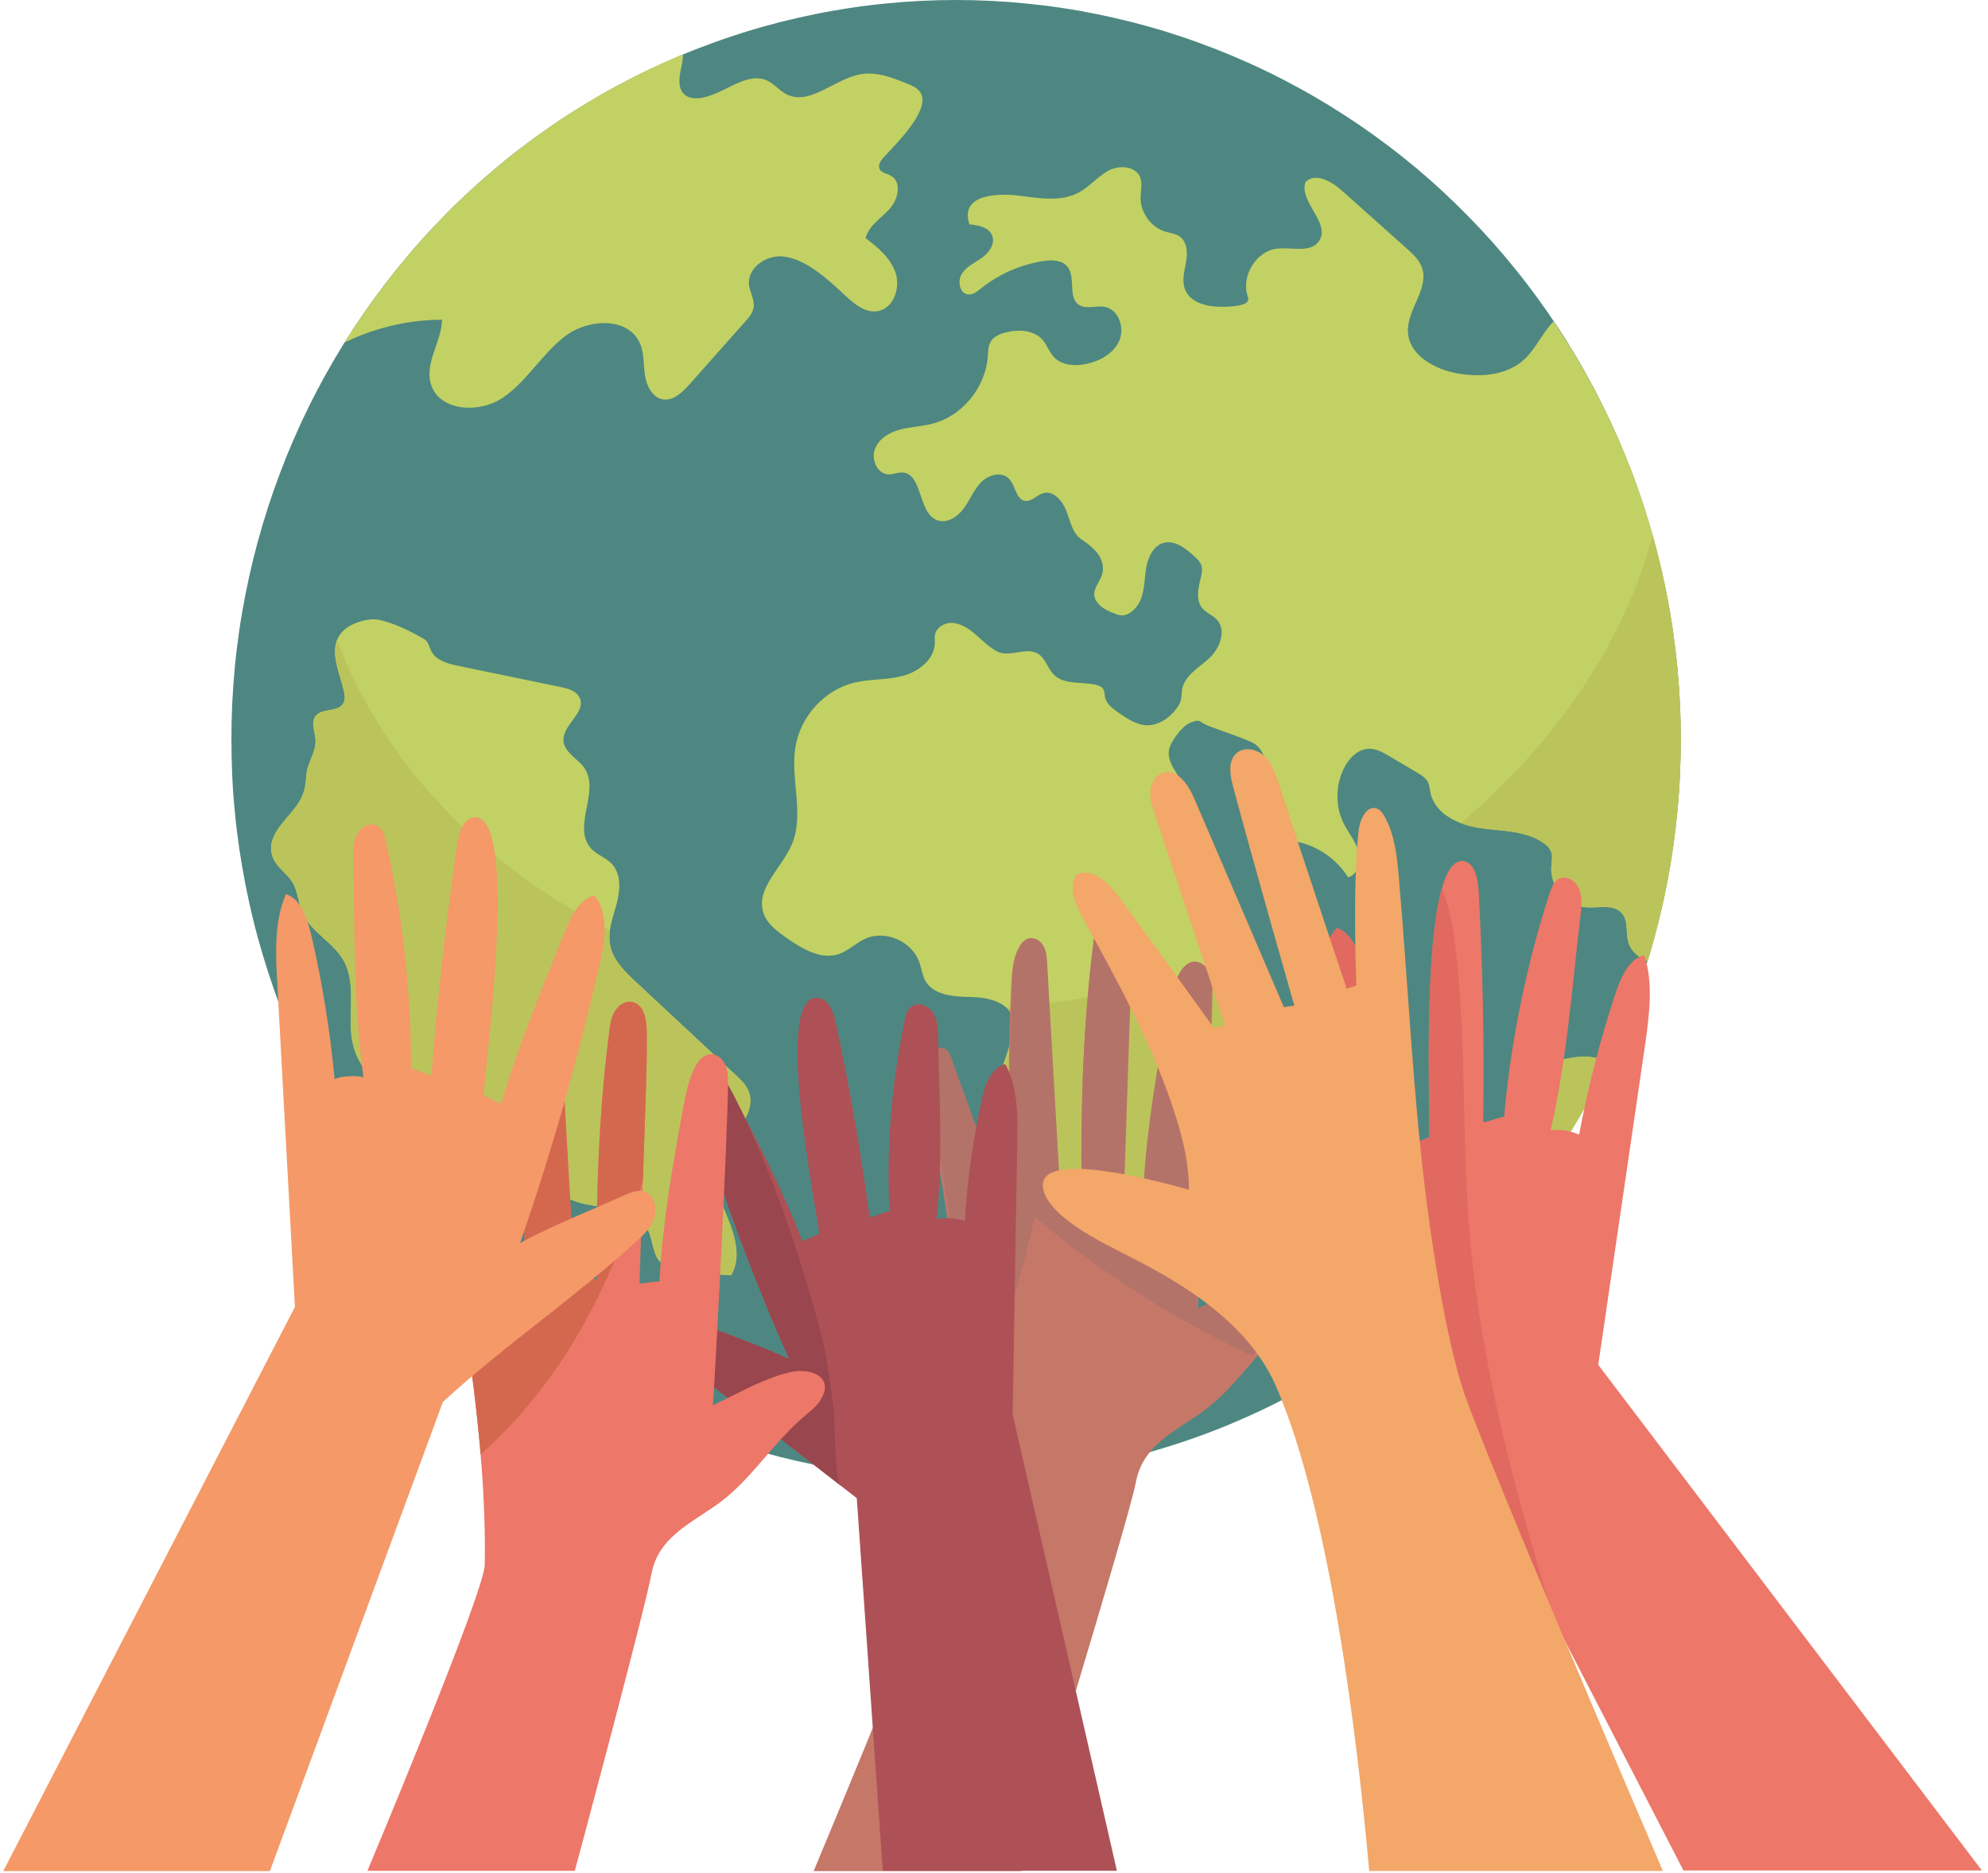 <svg width="225" height="212" viewBox="0 0 225 212" fill="none" xmlns="http://www.w3.org/2000/svg">
<path d="M190.226 83.717C190.226 85.081 190.192 86.454 190.133 87.827C190.073 89.2 189.972 90.564 189.837 91.928C189.701 93.293 189.541 94.649 189.346 96.004C189.152 97.36 188.915 98.708 188.661 100.055C188.399 101.394 188.103 102.733 187.773 104.064C187.443 105.394 187.088 106.716 186.699 108.029C186.31 109.343 185.887 110.64 185.439 111.928C184.982 113.224 184.509 114.495 183.993 115.766C183.477 117.029 182.936 118.283 182.361 119.521C181.785 120.758 181.177 121.987 180.551 123.19C179.916 124.402 179.257 125.588 178.563 126.766C177.878 127.944 177.159 129.096 176.407 130.232C175.662 131.376 174.884 132.495 174.089 133.596C173.286 134.698 172.466 135.774 171.611 136.833C170.757 137.893 169.878 138.926 168.981 139.943C168.076 140.96 167.155 141.952 166.199 142.926C165.252 143.892 164.279 144.841 163.29 145.757C162.292 146.68 161.277 147.57 160.245 148.443C159.205 149.316 158.148 150.155 157.065 150.968C155.983 151.782 154.892 152.578 153.775 153.341C152.659 154.104 151.526 154.833 150.376 155.536C149.225 156.239 148.058 156.909 146.866 157.561C145.682 158.205 144.489 158.824 143.272 159.409C142.062 159.993 140.827 160.544 139.593 161.07C138.358 161.595 137.106 162.087 135.838 162.544C134.578 163.01 133.301 163.434 132.015 163.832C130.73 164.231 129.436 164.595 128.133 164.934C126.831 165.264 125.52 165.561 124.201 165.832C122.881 166.095 121.562 166.332 120.234 166.536C118.907 166.739 117.57 166.908 116.243 167.035C114.906 167.171 113.57 167.273 112.225 167.332C110.889 167.4 109.545 167.434 108.2 167.434C106.855 167.434 105.51 167.4 104.174 167.332C102.838 167.264 101.493 167.163 100.157 167.035C98.821 166.9 97.493 166.739 96.165 166.536C94.838 166.332 93.518 166.095 92.199 165.832C90.88 165.561 89.577 165.264 88.266 164.934C86.964 164.595 85.67 164.231 84.385 163.832C83.099 163.434 81.822 163.01 80.562 162.544C79.302 162.087 78.05 161.595 76.807 161.07C75.564 160.544 74.337 159.985 73.128 159.409C71.919 158.824 70.718 158.205 69.534 157.561C68.35 156.909 67.183 156.239 66.032 155.536C64.882 154.833 63.749 154.095 62.624 153.341C61.508 152.578 60.417 151.79 59.334 150.968C58.252 150.155 57.195 149.307 56.163 148.443C55.123 147.57 54.108 146.68 53.118 145.757C52.12 144.833 51.148 143.892 50.201 142.926C49.254 141.952 48.323 140.96 47.427 139.943C46.522 138.926 45.651 137.893 44.797 136.833C43.943 135.774 43.122 134.689 42.319 133.596C41.524 132.495 40.746 131.376 40.001 130.232C39.257 129.096 38.538 127.935 37.845 126.766C37.151 125.588 36.492 124.393 35.866 123.19C35.232 121.978 34.631 120.758 34.056 119.521C33.481 118.283 32.94 117.029 32.424 115.766C31.916 114.504 31.426 113.224 30.978 111.928C30.529 110.64 30.107 109.334 29.718 108.029C29.328 106.716 28.965 105.402 28.643 104.064C28.314 102.733 28.026 101.394 27.764 100.055C27.502 98.708 27.273 97.36 27.07 96.004C26.876 94.649 26.707 93.293 26.58 91.928C26.445 90.564 26.343 89.2 26.284 87.827C26.225 86.454 26.191 85.09 26.191 83.717C26.191 82.344 26.225 80.98 26.284 79.607C26.352 78.243 26.453 76.87 26.58 75.505C26.707 74.141 26.876 72.785 27.07 71.429C27.265 70.073 27.502 68.726 27.764 67.379C28.026 66.04 28.322 64.701 28.643 63.37C28.973 62.04 29.328 60.726 29.718 59.413C30.107 58.099 30.529 56.803 30.978 55.515C31.434 54.218 31.916 52.947 32.424 51.676C32.94 50.413 33.481 49.159 34.056 47.913C34.631 46.676 35.232 45.447 35.866 44.244C36.492 43.041 37.16 41.846 37.845 40.668C38.538 39.49 39.257 38.329 40.001 37.193C40.746 36.058 41.524 34.931 42.319 33.838C43.122 32.736 43.943 31.66 44.797 30.6C45.651 29.541 46.522 28.499 47.427 27.482C48.323 26.465 49.254 25.474 50.201 24.508C51.148 23.533 52.12 22.592 53.118 21.677C54.108 20.753 55.131 19.855 56.163 18.991C57.195 18.118 58.252 17.279 59.334 16.465C60.417 15.652 61.508 14.864 62.624 14.101C63.741 13.338 64.874 12.61 66.032 11.906C67.183 11.203 68.35 10.525 69.534 9.881C70.718 9.237 71.919 8.618 73.128 8.034C74.346 7.449 75.572 6.898 76.807 6.373C78.042 5.847 79.302 5.356 80.562 4.898C81.822 4.432 83.108 4.008 84.385 3.602C85.67 3.203 86.964 2.839 88.266 2.508C89.569 2.178 90.88 1.881 92.199 1.61C93.518 1.339 94.838 1.11 96.165 0.907C97.493 0.703 98.829 0.534 100.157 0.407C101.493 0.271 102.838 0.169 104.174 0.102C105.51 0.034 106.855 0 108.2 0C109.536 0 110.881 0.034 112.225 0.102C113.57 0.169 114.906 0.271 116.243 0.407C117.579 0.542 118.907 0.703 120.234 0.907C121.562 1.102 122.881 1.339 124.201 1.61C125.52 1.881 126.822 2.178 128.133 2.508C129.436 2.847 130.73 3.203 132.015 3.602C133.301 4 134.578 4.432 135.838 4.898C137.098 5.356 138.35 5.847 139.593 6.373C140.836 6.898 142.062 7.449 143.272 8.034C144.489 8.618 145.682 9.237 146.866 9.881C148.05 10.525 149.217 11.203 150.376 11.906C151.526 12.61 152.659 13.347 153.775 14.101C154.892 14.864 155.983 15.652 157.065 16.465C158.148 17.279 159.205 18.126 160.245 18.991C161.277 19.864 162.3 20.753 163.29 21.677C164.279 22.592 165.252 23.541 166.199 24.508C167.146 25.474 168.076 26.465 168.981 27.482C169.878 28.499 170.757 29.541 171.611 30.6C172.466 31.66 173.286 32.736 174.089 33.838C174.884 34.939 175.662 36.058 176.407 37.193C177.159 38.329 177.87 39.49 178.563 40.668C179.257 41.846 179.916 43.041 180.551 44.244C181.177 45.456 181.785 46.684 182.361 47.913C182.936 49.151 183.477 50.405 183.993 51.676C184.509 52.947 184.991 54.218 185.439 55.515C185.896 56.803 186.31 58.108 186.699 59.413C187.088 60.726 187.443 62.04 187.773 63.37C188.103 64.701 188.39 66.04 188.661 67.379C188.923 68.726 189.152 70.073 189.346 71.429C189.541 72.785 189.71 74.141 189.837 75.505C189.963 76.87 190.065 78.234 190.133 79.607C190.2 80.971 190.226 82.344 190.226 83.717Z" fill="#4E8781"/>
<path d="M190.226 83.717C190.226 92.454 188.915 100.886 186.479 108.801C185.473 108.436 184.593 107.69 184.297 106.657C183.993 105.589 184.297 104.301 183.612 103.445C182.699 102.292 180.914 102.826 179.468 102.716C177.286 102.547 175.442 100.403 175.578 98.174C175.612 97.598 175.747 97.004 175.561 96.454C175.392 95.971 174.994 95.623 174.571 95.344C172.516 94.005 169.911 94.098 167.501 93.75C165.091 93.394 162.393 92.166 161.894 89.725C161.818 89.335 161.793 88.92 161.624 88.564C161.378 88.064 160.871 87.742 160.389 87.463C159.374 86.852 158.351 86.251 157.327 85.649C156.549 85.191 155.704 84.708 154.816 84.768C153.699 84.852 152.794 85.742 152.236 86.734C151.145 88.691 151.069 91.225 152.092 93.25C152.617 94.301 153.42 95.233 153.75 96.369C154.08 97.504 153.691 99.004 152.574 99.326C151.264 97.225 149.065 95.708 146.663 95.267C145.91 95.132 145.098 95.072 144.43 94.674C142.773 93.666 142.908 91.225 143.195 89.267C143.483 87.31 143.424 84.819 141.656 84.022C140.117 83.336 138.434 82.81 136.861 82.209C135.584 81.725 135.948 81.31 134.662 81.844C133.85 82.175 132.852 83.539 132.489 84.335C131.499 86.488 134.256 88.14 134.603 90.674C135.068 94.166 135.203 97.962 137.368 100.716C138.62 102.326 140.523 103.496 141.174 105.428C141.673 106.902 141.343 108.546 141.529 110.106C141.893 113.097 144.143 115.521 144.921 118.436C145.69 121.292 144.963 124.41 143.458 126.935C141.952 129.461 140.455 131.342 138.02 132.935C136.303 134.062 136.193 136.537 135.288 138.41C134.307 140.443 132.252 141.901 131.753 144.104C131.203 146.553 132.725 148.901 133.512 151.273C133.766 152.045 133.935 152.892 133.647 153.646C133.224 154.739 131.947 155.256 130.814 155.146C129.672 155.044 128.641 154.434 127.651 153.858C126.036 152.909 124.421 151.96 122.805 151.002C120.539 149.672 118.179 148.24 116.809 145.96C114.094 141.401 116.116 134.859 112.826 130.723C111.989 129.656 110.754 128.664 110.72 127.291C110.695 126.469 111.126 125.69 111.532 124.978C112.784 122.673 113.773 120.215 114.458 117.673C114.678 116.893 114.856 116.055 114.636 115.275C114.12 113.385 111.743 112.902 109.832 112.868C107.912 112.834 105.595 112.682 104.69 110.953C104.386 110.36 104.301 109.665 104.081 109.021C103.269 106.58 100.216 105.216 97.907 106.284C96.859 106.767 95.996 107.657 94.888 108.021C92.875 108.673 90.812 107.411 89.061 106.207C87.979 105.445 86.812 104.614 86.397 103.326C85.518 100.598 88.452 98.293 89.594 95.649C91.082 92.242 89.433 88.251 90.025 84.573C90.584 81.107 93.307 78.115 96.647 77.293C98.457 76.844 100.36 76.997 102.161 76.522C103.971 76.048 105.773 74.65 105.806 72.76C105.806 72.472 105.773 72.183 105.815 71.895C105.976 70.904 107.151 70.37 108.107 70.556C110.035 70.929 111.202 72.895 112.834 73.743C114.264 74.489 116.175 73.158 117.528 74.039C118.34 74.565 118.568 75.666 119.245 76.353C120.454 77.59 122.475 77.124 124.133 77.556C124.404 77.624 124.691 77.743 124.852 77.988C125.021 78.243 125.004 78.582 125.055 78.878C125.216 79.7 125.96 80.251 126.653 80.725C127.44 81.268 128.26 81.802 129.173 82.031C130.78 82.429 132.463 81.319 133.334 79.954C133.952 78.98 133.571 78.344 133.952 77.497C134.637 75.954 136.227 75.302 137.242 74.116C138.163 73.039 138.705 71.302 137.791 70.226C137.301 69.641 136.497 69.404 136.032 68.802C135.339 67.904 135.601 66.607 135.888 65.497C136.015 64.997 136.125 64.455 135.956 63.972C135.821 63.591 135.525 63.319 135.237 63.04C134.231 62.099 132.954 61.082 131.651 61.472C130.4 61.853 129.833 63.328 129.664 64.65C129.495 65.972 129.512 67.404 128.768 68.497C128.184 69.345 127.355 69.921 126.374 69.548C125.588 69.251 124.759 68.929 124.234 68.26C123.118 66.845 124.759 65.921 124.826 64.523C124.903 62.913 123.626 61.887 122.433 61.091C121.401 60.413 121.139 59.048 120.708 57.879C120.268 56.727 119.236 55.489 118.069 55.828C117.35 56.032 116.767 56.811 116.023 56.709C114.982 56.548 114.949 54.989 114.213 54.21C113.392 53.337 111.896 53.727 111.05 54.583C110.221 55.43 109.773 56.616 109.062 57.574C108.352 58.54 107.117 59.328 106.026 58.879C103.878 58.006 104.436 53.616 102.128 53.489C101.603 53.464 101.096 53.718 100.571 53.71C99.337 53.676 98.584 52.074 99.007 50.879C99.43 49.684 100.631 48.964 101.823 48.642C103.024 48.32 104.284 48.286 105.477 47.981C108.842 47.151 111.515 43.93 111.794 40.405C111.836 39.812 111.836 39.176 112.132 38.668C112.488 38.083 113.164 37.795 113.824 37.642C115.287 37.261 117.037 37.354 118.019 38.498C118.509 39.075 118.746 39.837 119.262 40.405C120.167 41.388 121.672 41.473 122.966 41.193C124.497 40.871 126.044 40.024 126.679 38.566C127.313 37.109 126.602 35.041 125.063 34.744C124.057 34.549 122.907 35.075 122.069 34.482C120.852 33.6 121.765 31.414 120.826 30.211C120.209 29.422 119.033 29.397 118.052 29.558C115.498 29.956 113.071 31.024 111.041 32.643C110.593 32.999 110.103 33.405 109.544 33.329C108.58 33.202 108.344 31.778 108.885 30.956C109.418 30.143 110.373 29.728 111.16 29.168C111.946 28.592 112.648 27.609 112.301 26.694C111.946 25.719 110.728 25.491 109.722 25.406C108.521 21.813 113.367 21.889 115.354 22.152C117.638 22.448 120.107 22.88 122.129 21.779C123.338 21.118 124.251 19.965 125.469 19.313C126.696 18.66 128.548 18.787 129.047 20.092C129.317 20.796 129.106 21.584 129.089 22.346C129.064 24.067 130.264 25.728 131.88 26.219C132.446 26.389 133.081 26.448 133.554 26.804C134.349 27.397 134.425 28.575 134.248 29.575C134.087 30.575 133.766 31.6 134.053 32.558C134.679 34.643 137.445 34.888 139.567 34.668C140.413 34.592 141.521 34.405 141.233 33.592C140.413 31.261 142.181 28.38 144.591 28.143C146.265 27.973 148.43 28.685 149.327 27.228C150.562 25.202 147.043 22.889 147.737 20.635C148.819 19.474 150.688 20.516 151.872 21.575C154.317 23.762 156.769 25.948 159.213 28.134C159.907 28.753 160.634 29.406 160.938 30.304C161.759 32.694 159.23 35.041 159.349 37.566C159.467 40.21 162.334 41.786 164.888 42.261C167.535 42.744 170.537 42.524 172.542 40.668C173.853 39.439 174.571 37.668 175.832 36.397C184.923 49.845 190.226 66.141 190.226 83.717ZM83.293 121.732C79.53 118.207 75.75 114.69 71.978 111.173C70.684 109.97 69.322 108.64 69.035 106.885C68.772 105.335 69.398 103.784 69.804 102.275C70.202 100.75 70.312 98.937 69.246 97.801C68.527 97.03 67.394 96.733 66.76 95.894C64.705 93.25 68.367 89.013 65.694 86.412C64.916 85.641 63.842 84.954 63.774 83.853C63.656 82.064 66.32 80.692 65.626 79.039C65.28 78.234 64.324 77.954 63.487 77.785C59.596 76.988 55.706 76.166 51.816 75.37C50.649 75.132 49.33 74.76 48.788 73.675C48.568 73.217 48.484 72.633 48.044 72.378C46.852 71.675 45.439 70.946 44.069 70.497C43.418 70.294 42.758 70.073 42.082 70.116C40.779 70.209 39.249 70.768 38.487 71.836C37.185 73.65 38.454 76.183 38.885 78.107C39.003 78.599 39.105 79.149 38.877 79.598C38.293 80.692 36.373 80.098 35.68 81.124C35.164 81.853 35.663 82.853 35.714 83.751C35.79 85.183 34.766 86.352 34.673 87.759C34.58 89.191 34.411 90.03 33.557 91.234C32.331 92.945 29.887 94.793 30.927 97.191C31.4 98.259 32.491 98.894 33.1 99.886C33.718 100.903 33.743 102.174 34.208 103.284C35.155 105.53 37.726 106.64 38.902 108.775C40.467 111.597 39.19 115.199 39.976 118.343C41.092 122.766 45.837 124.969 50.015 126.588C51.444 127.139 52.958 127.698 54.455 127.41C55.656 127.181 56.789 126.41 57.998 126.537C59.673 126.707 60.738 128.461 61.237 130.113C61.736 131.766 62.015 133.588 63.191 134.816C64.527 136.215 66.616 136.41 68.51 136.681C70.405 136.96 72.528 137.579 73.365 139.333C73.957 140.562 73.847 142.231 74.929 143.036C75.327 143.333 75.817 143.452 76.299 143.553C78.422 144.003 80.579 144.274 82.735 144.375C83.911 142.435 83.183 139.926 82.312 137.825C81.441 135.732 80.443 133.41 81.171 131.249C81.636 129.876 82.744 128.842 83.64 127.698C84.528 126.554 85.255 125.037 84.757 123.673C84.511 122.885 83.902 122.283 83.293 121.732ZM38.995 38.77C39.164 38.693 39.325 38.609 39.494 38.541C42.801 37.015 46.42 36.202 50.032 36.193C49.972 38.651 48.12 40.964 48.729 43.337C49.558 46.574 54.235 46.871 56.95 44.998C59.664 43.134 61.356 40.032 63.986 38.041C66.608 36.049 71.191 35.855 72.46 38.939C72.916 40.049 72.815 41.312 73.001 42.507C73.187 43.702 73.838 45.007 75.014 45.21C76.189 45.413 77.213 44.43 78.025 43.524C80.139 41.151 82.236 38.778 84.351 36.397C84.765 35.939 85.188 35.431 85.289 34.829C85.442 33.956 84.867 33.117 84.773 32.236C84.57 30.312 86.736 28.838 88.621 29.033C91.235 29.304 93.746 31.668 95.615 33.414C96.681 34.414 97.967 35.49 99.396 35.21C101.121 34.888 101.916 32.626 101.375 30.931C100.825 29.236 99.387 28.016 97.967 26.965C98.313 25.558 99.692 24.728 100.664 23.677C101.637 22.626 102.102 20.626 100.859 19.914C100.394 19.643 99.709 19.584 99.523 19.067C99.362 18.626 99.692 18.169 99.996 17.83C101.206 16.482 105.536 12.364 104.123 10.398C103.785 9.932 103.227 9.686 102.686 9.474C101.011 8.788 99.235 8.101 97.451 8.398C94.457 8.889 91.615 12.076 88.943 10.635C88.216 10.237 87.657 9.534 86.922 9.169C84.418 7.923 81.805 10.898 79.031 11.118C78.507 11.161 77.932 11.084 77.526 10.745C76.579 9.991 76.908 8.491 77.179 7.288C77.255 6.932 77.297 6.542 77.28 6.161C61.449 12.72 48.086 24.211 38.995 38.77ZM180.246 119.69C179.011 119.512 177.768 119.749 176.559 120.012C175.459 120.266 174.343 120.554 173.421 121.207C172.499 121.868 171.797 122.944 171.916 124.08C171.992 124.902 172.482 125.639 172.567 126.469C172.753 128.232 171.112 129.588 169.649 130.596C168.575 129.69 166.977 129.486 165.708 130.079C164.44 130.673 163.569 132.037 163.569 133.452C162.097 133.817 160.44 133.274 159.484 132.088C158.883 131.342 158.562 130.401 158.105 129.554C157.649 128.698 156.938 127.893 155.991 127.724C155.044 127.554 153.936 128.393 154.147 129.334C154.562 131.156 153.31 130.639 152.228 131.444C151.255 132.164 150.824 133.35 149.767 134.011C148.701 134.689 147.187 134.961 146.79 136.172C146.291 137.689 148.126 139.198 147.737 140.748C147.432 141.977 145.826 142.647 145.758 143.909C145.69 145.096 147.086 145.892 148.253 145.706C149.42 145.519 150.35 144.714 151.306 144.019C154.443 141.715 157.632 144.833 159.179 140.689C160.651 136.757 162.055 135.816 165.615 133.656C166.952 132.859 168.474 131.766 169.912 132.367C171.239 132.944 171.586 134.622 172.491 135.749C176.246 130.918 179.485 125.664 182.132 120.071C181.481 119.978 180.88 119.783 180.246 119.69Z" fill="#C2D163"/>
<path d="M182.115 120.071C179.46 125.681 176.22 130.935 172.474 135.749C171.569 134.613 171.222 132.944 169.894 132.367C168.465 131.749 166.934 132.834 165.598 133.656C162.038 135.808 160.625 136.749 159.162 140.689C157.623 144.833 154.435 141.706 151.289 144.011C150.342 144.714 149.394 145.519 148.227 145.697C147.06 145.884 145.673 145.079 145.741 143.901C145.817 142.63 147.415 141.96 147.72 140.74C148.109 139.189 146.265 137.681 146.773 136.164C147.17 134.969 148.692 134.689 149.75 134.011C150.79 133.342 151.238 132.156 152.211 131.444C153.285 130.647 154.545 131.164 154.13 129.334C153.91 128.393 155.035 127.563 155.974 127.724C156.921 127.893 157.615 128.707 158.08 129.546C158.537 130.393 158.858 131.325 159.467 132.079C160.431 133.266 162.08 133.817 163.552 133.444C163.552 132.037 164.423 130.673 165.691 130.079C166.96 129.478 168.558 129.69 169.632 130.588C171.087 129.588 172.736 128.24 172.55 126.461C172.474 125.639 171.983 124.902 171.899 124.071C171.797 122.953 172.491 121.859 173.404 121.207C174.326 120.554 175.451 120.266 176.542 120.012C177.751 119.732 179.011 119.504 180.229 119.69C180.88 119.783 181.481 119.978 182.115 120.071ZM73.39 139.316C73.982 140.545 73.872 142.214 74.955 143.02C75.352 143.316 75.843 143.426 76.325 143.536C78.447 143.986 80.604 144.257 82.761 144.358C83.936 142.418 83.209 139.91 82.338 137.808C81.467 135.715 80.469 133.393 81.196 131.232C81.661 129.859 82.769 128.825 83.665 127.681C84.553 126.537 85.272 125.02 84.782 123.656C84.511 122.876 83.877 122.292 83.285 121.724C79.522 118.199 75.741 114.682 71.969 111.165C70.675 109.962 69.314 108.631 69.026 106.877C68.933 106.36 68.959 105.843 69.026 105.326C58.776 100.089 49.752 92.573 43.46 82.946C41.321 79.666 39.545 76.132 38.149 72.455C37.464 74.183 38.504 76.387 38.893 78.099C39.012 78.59 39.113 79.141 38.876 79.59C38.293 80.683 36.382 80.09 35.68 81.115C35.172 81.844 35.671 82.844 35.714 83.742C35.79 85.174 34.766 86.344 34.673 87.751C34.58 89.183 34.411 90.022 33.557 91.225C32.339 92.937 29.895 94.784 30.935 97.182C31.4 98.25 32.5 98.886 33.1 99.877C33.718 100.894 33.743 102.165 34.208 103.275C35.155 105.521 37.726 106.631 38.902 108.767C40.466 111.589 39.181 115.19 39.976 118.334C41.092 122.758 45.837 124.961 50.014 126.58C51.444 127.13 52.958 127.69 54.463 127.402C55.664 127.173 56.797 126.402 58.007 126.529C59.681 126.698 60.747 128.452 61.246 130.105C61.745 131.757 62.024 133.579 63.199 134.808C64.535 136.206 66.624 136.401 68.519 136.672C70.422 136.944 72.544 137.562 73.39 139.316ZM185.87 64.447C181.954 75.709 174.411 85.446 165.353 93.183C166.055 93.445 166.782 93.632 167.493 93.733C169.903 94.089 172.516 93.996 174.563 95.335C174.986 95.606 175.392 95.962 175.561 96.445C175.755 96.987 175.603 97.589 175.569 98.165C175.442 100.394 177.286 102.547 179.46 102.708C180.914 102.826 182.69 102.284 183.612 103.445C184.297 104.309 183.984 105.589 184.297 106.657C184.593 107.69 185.473 108.445 186.479 108.801C188.915 100.877 190.225 92.454 190.225 83.717C190.225 75.7 189.109 67.946 187.046 60.599C186.699 61.887 186.301 63.175 185.87 64.447ZM114.636 115.233C114.855 116.012 114.669 116.851 114.458 117.631C113.773 120.182 112.783 122.631 111.532 124.936C111.134 125.656 110.703 126.427 110.72 127.249C110.754 128.622 111.972 129.605 112.834 130.681C116.124 134.825 114.086 141.376 116.817 145.918C118.188 148.197 120.539 149.629 122.814 150.968C124.42 151.917 126.044 152.867 127.651 153.824C128.649 154.409 129.672 155.002 130.814 155.112C131.956 155.214 133.233 154.697 133.647 153.604C133.935 152.85 133.766 151.994 133.512 151.231C132.734 148.858 131.203 146.511 131.753 144.062C132.252 141.85 134.298 140.393 135.296 138.367C136.193 136.494 136.311 134.037 138.02 132.893C140.455 131.3 141.961 129.418 143.457 126.893C144.971 124.376 145.69 121.249 144.921 118.393C144.134 115.478 141.884 113.055 141.529 110.063C141.428 109.25 141.47 108.411 141.47 107.597C132.7 111.148 123.355 113.334 113.925 114.038C114.255 114.36 114.517 114.75 114.636 115.233Z" fill="#BBC45B"/>
<path d="M186.099 108.148C184.407 108.496 183.443 110.623 182.834 112.478C181.1 117.707 179.73 123.054 178.724 128.461C177.997 128.062 176.322 127.774 175.493 127.978C177.354 119.826 177.878 112.199 178.851 103.911C178.995 102.758 179.105 101.53 178.673 100.53C178.225 99.53 177.007 98.962 176.17 99.682C175.739 100.055 175.519 100.682 175.341 101.25C172.719 109.428 170.986 117.927 170.233 126.444C169.489 126.503 168.601 126.986 167.865 127.037C167.992 118.275 167.831 109.648 167.358 100.953C167.273 99.487 166.918 97.682 165.666 97.487C160.651 96.716 161.877 125.02 161.784 128.783C161.158 128.918 160.338 129.376 159.712 129.52C158.308 122.571 156.346 116.292 154.334 109.58C153.775 107.699 152.997 105.623 151.323 105.063C149.513 106.894 149.665 110.012 150.012 112.605C151.458 123.58 153.522 134.41 156.143 145.002C152.735 142.74 148.321 140.494 144.777 138.486C143.99 138.037 143.043 137.604 142.206 138.088C141.335 138.596 141.03 139.935 141.293 140.943C141.555 141.952 142.231 142.723 142.891 143.443C149.09 150.307 159.01 155.841 165.209 162.697L190.53 211.754H224.308L180.889 154.511C182.657 142.435 184.433 130.359 186.192 118.283C186.665 114.885 187.147 111.275 186.099 108.148Z" fill="#ED7768"/>
<path d="M166.258 138.808C165.429 128.096 165.996 117.292 164.651 106.64C164.398 104.623 163.966 102.462 163.18 100.581C161.099 107.885 161.835 125.859 161.767 128.808C161.142 128.944 160.321 129.401 159.687 129.545C158.283 122.597 156.321 116.317 154.308 109.606C153.75 107.724 152.972 105.648 151.289 105.089C149.488 106.919 149.631 110.038 149.978 112.631C151.424 123.605 153.488 134.435 156.11 145.028C152.71 142.765 148.287 140.52 144.752 138.511C143.965 138.062 143.018 137.63 142.181 138.113C141.31 138.621 141.005 139.96 141.267 140.969C141.529 141.977 142.198 142.748 142.866 143.469C149.065 150.333 158.977 155.866 165.184 162.722L175.975 183.628C171.476 168.976 167.451 154.104 166.258 138.808Z" fill="#E16960"/>
<path d="M128.565 167.764C129.41 163.205 133.774 161.756 136.929 159.188C140.219 156.502 142.621 152.612 146.003 149.799C146.646 149.257 147.314 148.731 147.737 148.011C149.302 145.392 146.536 144.511 144.6 144.858C141.64 145.401 138.248 147.384 135.525 148.663C135.973 141.791 137.149 118.8 137.225 112.428C137.242 111.656 137.242 110.86 136.937 110.157C136.633 109.445 135.931 108.851 135.17 108.928C134.392 109.013 133.834 109.707 133.487 110.411C132.776 111.784 132.472 113.326 132.184 114.843C130.95 121.504 129.85 127.885 129.47 134.664C128.844 134.613 127.846 134.918 127.22 134.867C127.448 127.927 127.694 121.004 127.914 114.063C128.007 111.445 128.083 108.818 128.04 106.208C128.015 104.911 127.685 103.267 126.417 103.013C125.639 102.852 124.844 103.369 124.429 104.055C124.015 104.741 123.905 105.555 123.803 106.343C122.602 115.648 122.281 125.054 122.416 134.427C121.799 134.3 120.522 134.622 119.905 134.715C119.414 126.19 118.932 117.682 118.442 109.157C118.399 108.453 118.349 107.724 117.993 107.114C117.638 106.513 116.885 106.072 116.234 106.318C115.82 106.462 115.549 106.843 115.329 107.224C114.602 108.555 114.509 110.14 114.441 111.648C114.095 119.224 114.12 126.774 114.281 134.359C113.714 134.427 112.818 134.8 112.251 134.85C111.371 129.986 109.232 125.029 107.566 120.139C107.405 119.656 107.202 119.139 106.754 118.893C106.06 118.504 105.138 119.029 104.826 119.766C104.504 120.495 104.623 121.334 104.741 122.131C106.957 136.63 109.959 152.087 109.697 166.756C109.638 169.9 92.089 211.822 92.089 211.822H115.558C115.566 211.813 127.761 172.086 128.565 167.764Z" fill="#C57768"/>
<path d="M144.422 144.426C141.487 144.952 138.13 146.926 135.432 148.197C135.863 141.392 137.039 118.622 137.115 112.326C137.132 111.572 137.132 110.775 136.836 110.08C136.54 109.377 135.838 108.792 135.085 108.86C134.315 108.945 133.774 109.631 133.41 110.317C132.7 111.682 132.396 113.207 132.116 114.716C130.89 121.317 129.808 127.63 129.419 134.342C128.801 134.291 127.803 134.579 127.186 134.545C127.414 127.673 127.643 120.817 127.871 113.944C127.964 111.351 128.04 108.758 127.998 106.165C127.972 104.877 127.643 103.258 126.399 103.004C125.621 102.843 124.835 103.36 124.437 104.03C124.031 104.708 123.913 105.521 123.812 106.301C122.619 115.512 122.315 124.825 122.45 134.105C121.85 133.978 120.581 134.3 119.964 134.393C119.482 125.952 118.991 117.521 118.517 109.08C118.484 108.377 118.424 107.657 118.078 107.055C117.739 106.453 116.978 106.03 116.335 106.267C115.938 106.419 115.65 106.792 115.439 107.174C114.72 108.496 114.627 110.055 114.559 111.555C114.213 119.054 114.255 126.537 114.399 134.045C113.832 134.113 112.961 134.469 112.386 134.537C111.515 129.715 109.401 124.808 107.751 119.97C107.591 119.487 107.388 118.97 106.948 118.732C106.263 118.343 105.35 118.868 105.037 119.597C104.732 120.317 104.842 121.156 104.961 121.936C106.83 134.172 109.265 147.096 109.781 159.646C110.306 158.731 110.788 157.773 111.227 156.824C113.993 150.765 115.574 144.257 117.122 137.774C124.598 144.062 132.895 149.358 141.732 153.502C143.018 152.036 144.312 150.57 145.809 149.324C146.451 148.799 147.111 148.257 147.534 147.545C149.082 144.96 146.341 144.087 144.422 144.426Z" fill="#B47369"/>
<path d="M96.969 169.603C90.068 164.239 83.167 158.883 76.266 153.51C75.538 152.951 74.777 152.341 74.397 151.511C74.007 150.672 74.134 149.519 74.904 149.019C75.657 148.545 76.629 148.85 77.45 149.172C81.137 150.604 85.729 152.197 89.315 153.858C85.416 145.087 82.033 136.071 79.217 126.884C78.557 124.715 78.008 122.08 79.522 120.402C81.213 120.758 82.236 122.452 83.031 123.995C85.839 129.528 88.562 134.681 90.812 140.477C91.395 140.316 92.148 139.867 92.732 139.706C92.343 136.52 87.531 112.656 92.503 112.953C93.755 113.029 94.33 114.538 94.592 115.766C96.165 123.096 97.425 130.367 98.432 137.799C99.142 137.698 99.954 137.223 100.664 137.121C100.309 129.859 100.901 122.554 102.415 115.436C102.517 114.936 102.652 114.393 103.032 114.046C103.751 113.368 105.003 113.775 105.561 114.588C106.119 115.402 106.153 116.444 106.178 117.436C106.297 124.512 106.762 131.003 106.001 138.028C106.779 137.791 108.445 137.918 109.198 138.198C109.477 133.554 110.128 128.918 111.151 124.376C111.515 122.758 112.175 120.885 113.773 120.469C115.202 123.037 115.194 126.139 115.135 129.088C114.965 139.435 114.779 149.773 114.61 160.12L126.408 211.788H99.912L96.969 169.603Z" fill="#AD5157"/>
<path d="M95.218 168.239C94.398 167.595 94.533 161.061 94.372 159.798C93.975 156.782 93.653 153.587 92.842 150.646C90.296 141.359 87.395 132.571 83.04 124.012C82.253 122.461 81.238 120.766 79.53 120.41C78.016 122.097 78.558 124.724 79.226 126.893C82.05 136.079 85.416 145.096 89.323 153.866C85.729 152.206 81.145 150.612 77.458 149.172C76.638 148.85 75.657 148.545 74.912 149.019C74.134 149.511 74.008 150.663 74.405 151.511C74.794 152.35 75.547 152.943 76.274 153.519C82.583 158.426 88.901 163.332 95.218 168.239Z" fill="#99464E"/>
<path d="M154.968 211.813H188.204C181.574 196.331 169.649 168.298 166.038 158.629C163.949 153.044 162.334 142.68 161.564 136.833C159.924 124.342 159.399 111.741 158.308 99.191C158.105 96.869 157.843 94.471 156.701 92.428C156.498 92.064 156.245 91.7 155.856 91.547C154.714 91.089 153.927 92.733 153.775 93.954C153.048 100.123 153.513 111.555 153.513 111.555L152.414 111.928C152.414 111.928 147.196 96.326 144.726 88.708C144.362 87.598 143.973 86.429 143.128 85.615C142.282 84.802 140.827 84.488 139.948 85.268C138.95 86.141 139.204 87.734 139.55 89.013C141.732 97.216 146.485 113.834 146.485 113.834L145.31 114.029C145.31 114.029 138.163 97.343 135.144 90.352C134.484 88.818 133.216 86.979 131.626 87.488C130.763 87.759 130.256 88.691 130.197 89.581C130.129 90.479 130.425 91.361 130.704 92.216C133.36 100.174 138.662 116.088 138.662 116.088L137.368 116.343C137.368 116.343 129.842 105.885 126.628 101.521C125.461 99.953 123.634 98.182 121.858 99.004C120.868 100.411 121.68 102.343 122.509 103.852C126.535 111.182 130.628 118.554 133.123 126.546C133.943 129.181 134.586 131.91 134.552 134.681C131.753 133.901 117.638 130.003 118.035 134.342C118.357 137.638 124.86 140.723 127.44 142.053C131.694 144.248 140.87 148.782 144.413 156.926C150.578 171.112 153.665 197.212 154.968 211.813Z" fill="#F3A769"/>
<path d="M73.728 178.187C74.574 173.628 78.938 172.179 82.093 169.612C85.382 166.925 87.793 163.036 91.167 160.222C91.81 159.68 92.478 159.154 92.901 158.434C94.465 155.816 91.7 154.934 89.763 155.282C86.812 155.824 83.412 157.807 80.689 159.087C81.137 152.214 82.312 129.223 82.397 122.851C82.405 122.08 82.405 121.283 82.109 120.58C81.805 119.868 81.103 119.266 80.342 119.351C79.564 119.436 79.006 120.131 78.65 120.834C77.94 122.207 77.636 123.749 77.348 125.266C76.113 131.927 75.014 138.308 74.625 145.087C73.999 145.036 73.001 145.324 72.375 145.291C72.604 138.35 72.84 131.427 73.069 124.486C73.162 121.868 73.238 119.241 73.196 116.631C73.17 115.334 72.84 113.69 71.572 113.436C70.794 113.275 69.999 113.792 69.584 114.478C69.17 115.165 69.06 115.978 68.959 116.766C67.758 126.071 67.436 135.477 67.572 144.85C66.954 144.723 65.677 145.045 65.06 145.138C64.569 136.613 64.087 128.105 63.605 119.58C63.554 118.885 63.512 118.148 63.157 117.537C62.802 116.927 62.049 116.495 61.398 116.732C60.992 116.876 60.713 117.258 60.493 117.639C59.766 118.97 59.673 120.554 59.605 122.063C59.258 129.647 59.284 137.189 59.444 144.774C58.869 144.841 57.981 145.214 57.406 145.265C56.526 140.401 54.395 135.443 52.721 130.554C52.56 130.071 52.357 129.554 51.909 129.308C51.215 128.918 50.302 129.444 49.981 130.181C49.659 130.91 49.778 131.749 49.905 132.545C52.12 147.045 55.123 162.502 54.861 177.171C54.801 180.315 41.583 211.796 41.583 211.796H65.051C65.06 211.813 72.925 182.518 73.728 178.187Z" fill="#ED7768"/>
<path d="M72.764 133.639C72.866 130.588 72.967 127.537 73.069 124.486C73.162 121.868 73.238 119.241 73.195 116.631C73.17 115.334 72.84 113.69 71.572 113.436C70.794 113.275 69.999 113.792 69.584 114.478C69.17 115.165 69.06 115.978 68.959 116.766C67.758 126.071 67.436 135.477 67.572 144.85C66.954 144.723 65.677 145.045 65.06 145.138C64.569 136.613 64.087 128.105 63.605 119.58C63.554 118.885 63.512 118.148 63.157 117.538C62.802 116.927 62.049 116.495 61.398 116.732C60.992 116.877 60.713 117.258 60.493 117.639C59.766 118.97 59.673 120.554 59.605 122.063C59.258 129.647 59.283 137.189 59.444 144.774C58.869 144.841 57.981 145.214 57.406 145.265C56.526 140.401 54.395 135.444 52.721 130.554C52.56 130.071 52.357 129.554 51.909 129.308C51.215 128.918 50.302 129.444 49.981 130.181C49.659 130.91 49.778 131.749 49.905 132.545C51.503 142.969 53.49 153.892 54.395 164.654C58.607 160.9 62.227 156.409 65.119 151.553C68.468 145.96 70.912 139.901 72.764 133.639Z" fill="#D4684F"/>
<path d="M50.125 158.714C56.924 152.434 65.398 146.663 72.189 140.384C72.908 139.715 73.653 139.02 74.008 138.028C74.363 137.045 74.177 135.689 73.356 135.105C72.57 134.545 71.589 134.901 70.76 135.266C67.056 136.944 62.447 138.774 58.861 140.715C62.43 130.401 65.457 119.817 67.902 109.012C68.485 106.462 68.908 103.369 67.284 101.377C65.567 101.775 64.612 103.775 63.876 105.597C61.263 112.089 58.742 118.156 56.721 124.952C56.112 124.758 55.326 124.232 54.725 124.037C54.979 120.292 58.76 92.2 53.702 92.522C52.417 92.598 51.909 94.369 51.706 95.827C50.455 104.436 49.507 113.012 48.831 121.749C48.103 121.622 47.258 121.071 46.522 120.936C46.53 112.385 45.6 103.767 43.714 95.386C43.579 94.784 43.427 94.157 43.029 93.742C42.268 92.937 40.999 93.411 40.458 94.361C39.934 95.31 39.934 96.555 39.968 97.708C40.188 106.046 40.01 113.682 41.135 121.978C40.323 121.69 38.632 121.825 37.87 122.156C37.354 116.673 36.475 111.224 35.232 105.86C34.783 103.953 34.022 101.725 32.365 101.233C31.029 104.25 31.189 107.911 31.384 111.377C32.043 123.571 32.72 135.757 33.38 147.952L0.371 211.822H30.546L50.125 158.714Z" fill="#F49967"/>
</svg>
